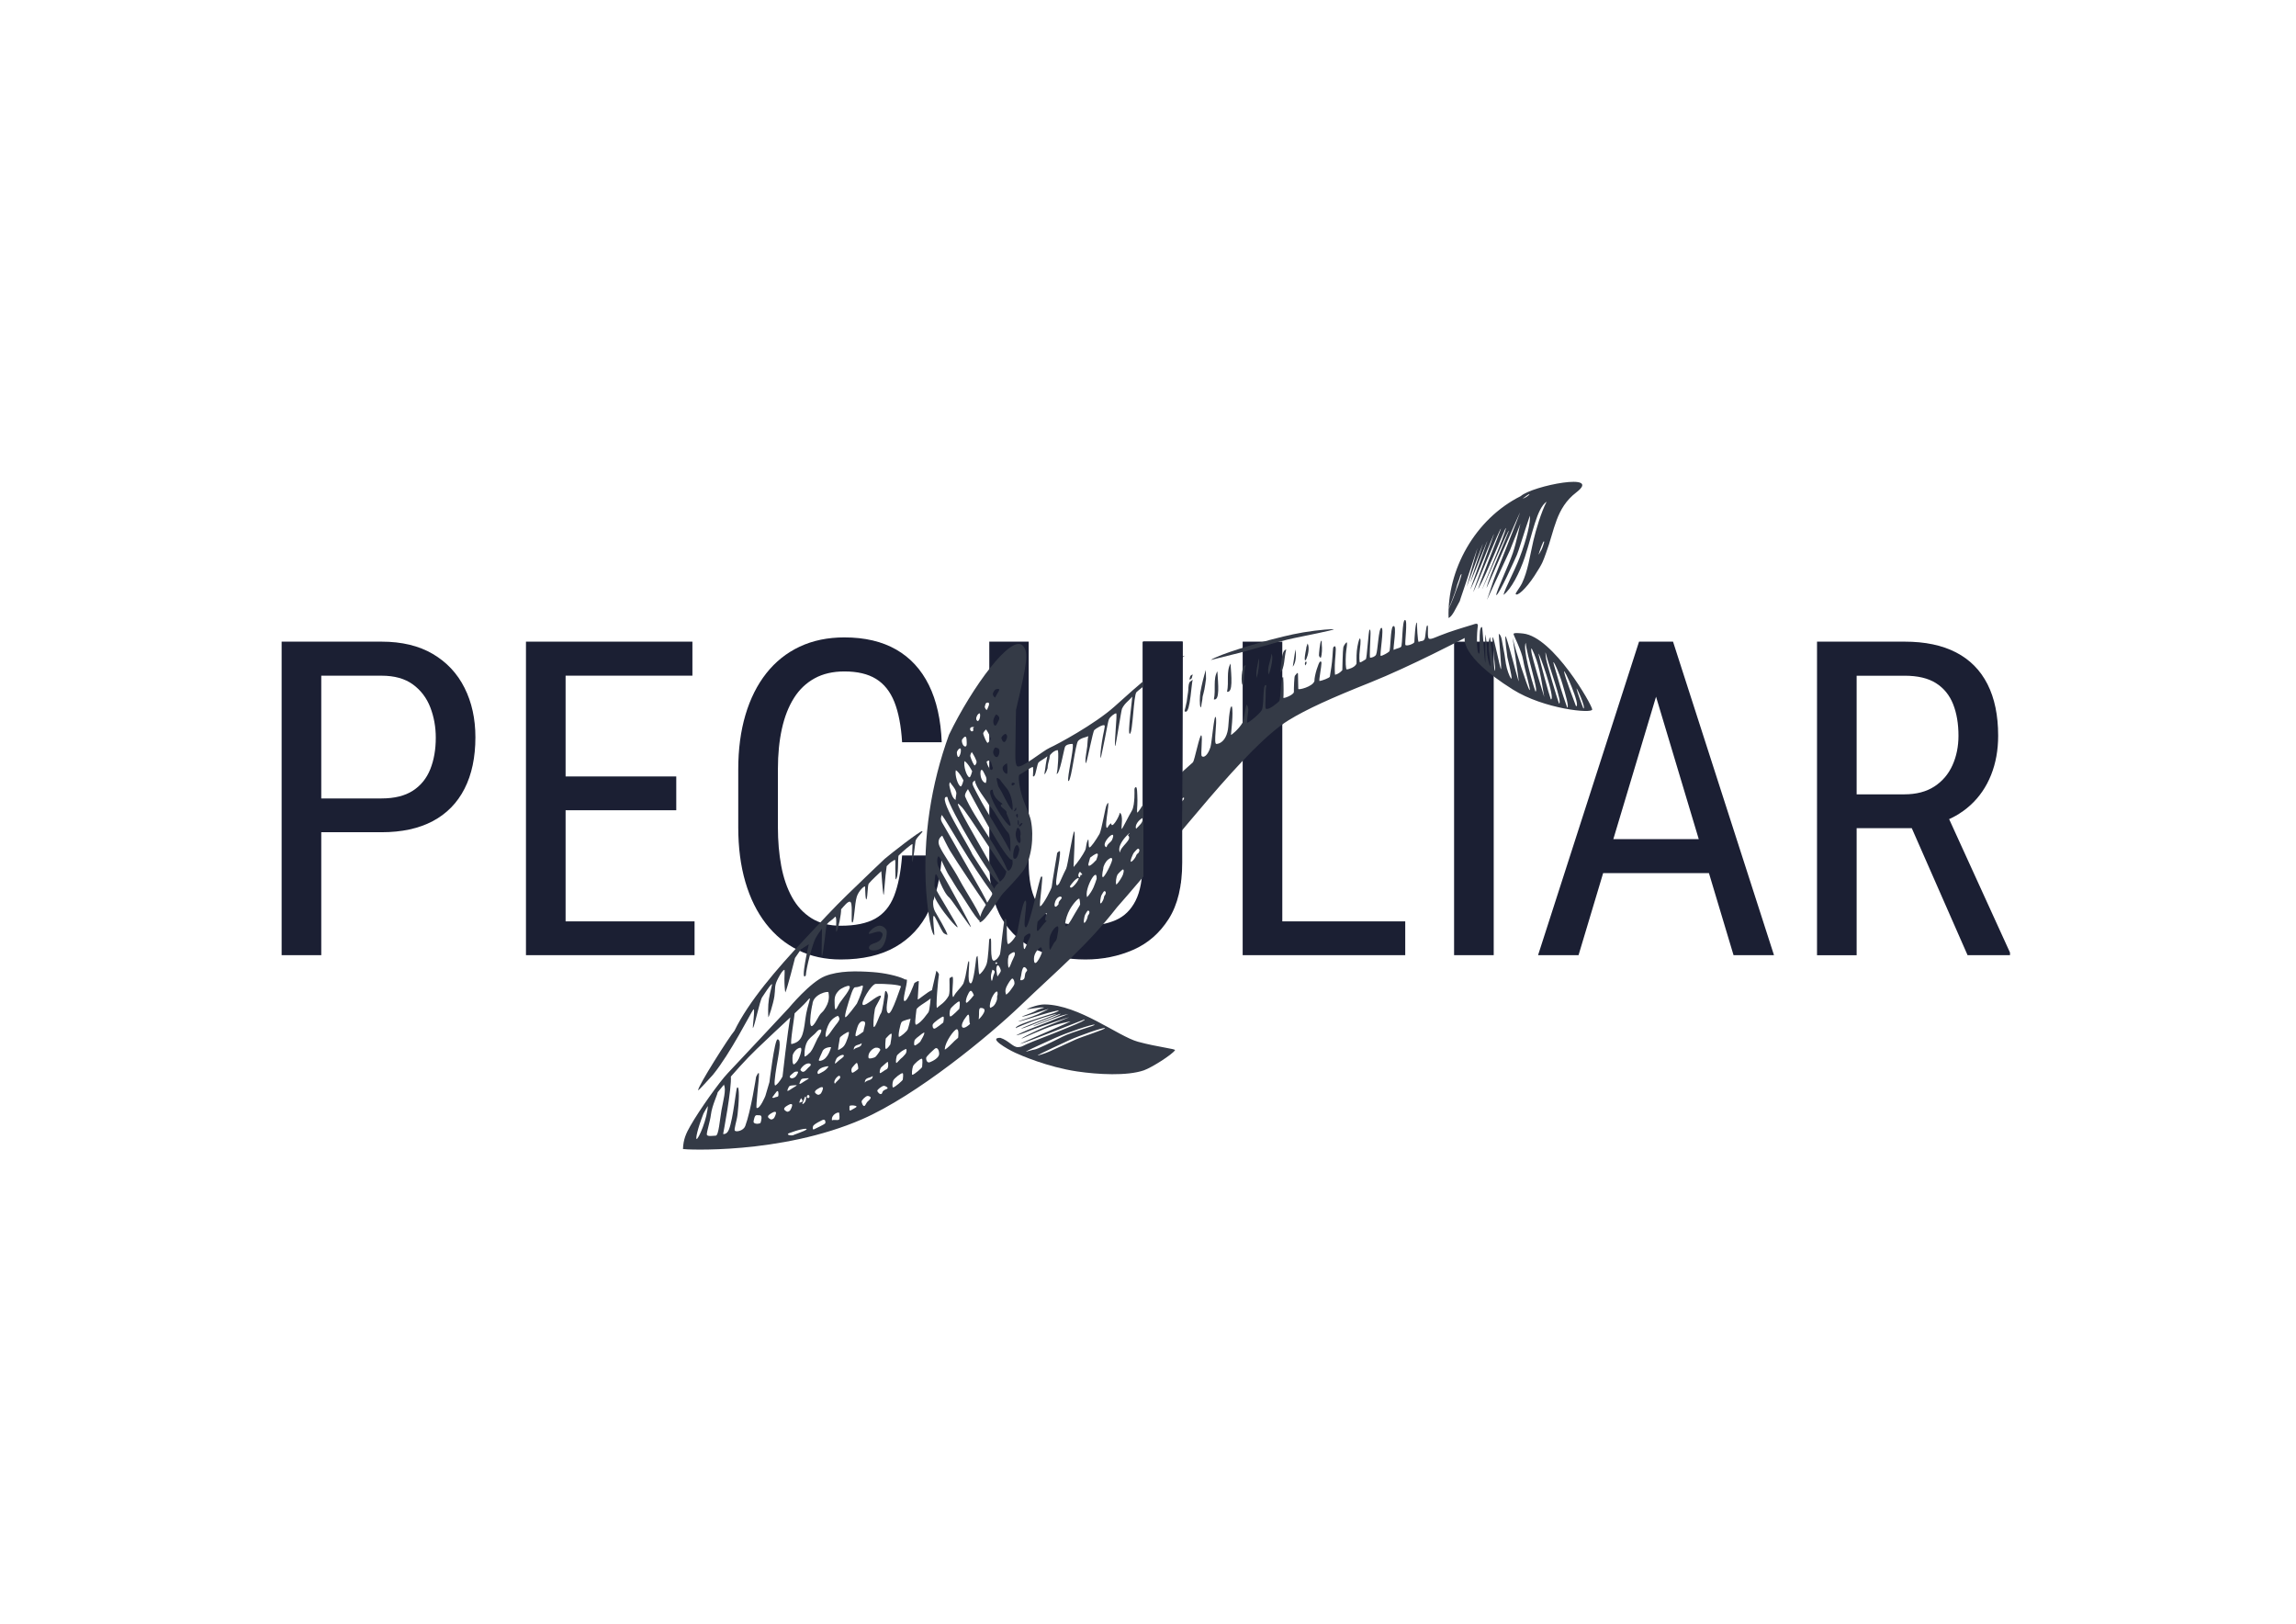 <svg xml:space="preserve" style="enable-background:new 0 0 841.89 595.28;" viewBox="0 0 841.89 595.28" y="0px" x="0px" xmlns:xlink="http://www.w3.org/1999/xlink" xmlns="http://www.w3.org/2000/svg" version="1.1">
<style type="text/css">
	.st0{fill:#1B1F33;}
	.st1{fill:#F2ECE0;}
	.st2{fill:#E2D6C8;}
	.st3{fill:#343A46;}
</style>
<g id="Layer_1">
</g>
<g id="Layer_2">
	<g>
		<g>
			<path d="M139.9,305.11h-25.1v-12.39h25.1c4.74,0,8.57-0.95,11.49-2.84s5.05-4.53,6.39-7.89
				c1.34-3.37,2.01-7.21,2.01-11.53c0-3.95-0.67-7.66-2.01-11.13s-3.47-6.28-6.39-8.41s-6.75-3.2-11.49-3.2h-22.1v102.47h-14.53
				V235.24h36.63c7.42,0,13.68,1.5,18.79,4.5c5.1,3,8.99,7.14,11.64,12.43c2.66,5.29,3.99,11.33,3.99,18.12
				c0,7.37-1.33,13.66-3.99,18.87c-2.66,5.21-6.54,9.17-11.64,11.88C153.58,303.75,147.32,305.11,139.9,305.11z" class="st0"></path>
			<path d="M207.39,235.24v114.94h-14.53V235.24H207.39z M253.89,235.24v12.47h-49.1v-12.47H253.89z M247.97,284.66
				v12.39h-43.18v-12.39H247.97z M254.68,337.79v12.39h-49.89v-12.39H254.68z" class="st0"></path>
			<path d="M330.78,313.63h14.53c-0.37,7.89-1.96,14.7-4.78,20.41c-2.82,5.71-6.89,10.09-12.24,13.14
				c-5.34,3.05-12.01,4.58-20.01,4.58c-5.74,0-10.92-1.13-15.55-3.39c-4.63-2.26-8.59-5.51-11.88-9.75
				c-3.29-4.24-5.8-9.33-7.54-15.27s-2.61-12.63-2.61-20.05v-21.24c0-7.37,0.88-14.02,2.64-19.97c1.76-5.95,4.32-11.04,7.66-15.27
				s7.42-7.49,12.24-9.75c4.82-2.26,10.28-3.39,16.38-3.39c7.47,0,13.8,1.49,18.99,4.46c5.18,2.97,9.18,7.32,12,13.03
				c2.81,5.71,4.38,12.7,4.7,20.96h-14.53c-0.37-6.05-1.32-10.99-2.84-14.8c-1.53-3.82-3.78-6.63-6.75-8.45
				c-2.97-1.82-6.83-2.72-11.56-2.72c-4.21,0-7.85,0.84-10.93,2.53c-3.08,1.69-5.61,4.09-7.58,7.22c-1.97,3.13-3.45,6.89-4.42,11.29
				c-0.97,4.4-1.46,9.3-1.46,14.72v21.39c0,5.05,0.41,9.76,1.22,14.13c0.82,4.37,2.13,8.2,3.95,11.49s4.2,5.85,7.14,7.7
				c2.95,1.84,6.52,2.76,10.74,2.76c5.31,0,9.52-0.87,12.63-2.6c3.11-1.74,5.41-4.5,6.91-8.29
				C329.32,324.69,330.31,319.74,330.78,313.63z" class="st0"></path>
			<path d="M418.96,235.24h14.53v80.92c0,8.63-1.66,15.55-4.97,20.76c-3.32,5.21-7.67,8.99-13.07,11.33
				c-5.39,2.34-11.2,3.51-17.41,3.51c-6.63,0-12.6-1.17-17.92-3.51c-5.32-2.34-9.54-6.12-12.67-11.33
				c-3.13-5.21-4.7-12.13-4.7-20.76v-80.92h14.45v80.92c0,6,0.85,10.68,2.57,14.05c1.71,3.37,4.13,5.74,7.26,7.11
				c3.13,1.37,6.8,2.05,11.01,2.05c4.26,0,7.96-0.68,11.09-2.05c3.13-1.37,5.55-3.74,7.26-7.11c1.71-3.37,2.57-8.05,2.57-14.05
				V235.24z" class="st0"></path>
			<path d="M470.19,235.24v114.94h-14.53V235.24H470.19z M515.27,337.79v12.39h-47.68v-12.39H515.27z" class="st0"></path>
			<path d="M547.71,235.24v114.94h-14.53V235.24H547.71z" class="st0"></path>
			<path d="M610.23,245.43l-31.42,104.76h-14.84L601,235.24h9.31L610.23,245.43z M635.65,307.63v12.47h-55.42v-12.47
				H635.65z M635.65,350.18l-31.42-104.76l-0.16-10.18h9.39l37.02,114.94H635.65z" class="st0"></path>
			<path d="M666.28,235.24h32.13c7.47,0,13.75,1.32,18.83,3.95c5.08,2.63,8.92,6.51,11.53,11.64
				c2.6,5.13,3.91,11.43,3.91,18.91c0,5.26-0.87,10.06-2.61,14.41c-1.74,4.34-4.26,8.03-7.58,11.05c-3.32,3.03-7.34,5.28-12.08,6.75
				l-3.95,1.66h-28.66l-0.16-12.39h20.6c4.42,0,8.1-0.96,11.05-2.88s5.16-4.51,6.63-7.78c1.47-3.26,2.21-6.87,2.21-10.81
				c0-4.42-0.66-8.29-1.97-11.6c-1.32-3.32-3.41-5.88-6.28-7.7c-2.87-1.82-6.7-2.72-11.49-2.72h-17.6v102.47h-14.53V235.24z
				 M721.46,350.18l-22.89-52.1l15.08-0.08l23.37,51.23v0.95H721.46z" class="st0"></path>
		</g>
	</g>
	<g>
		<path d="M583.83,260.1c-0.03-1.63-14.25-26.59-25.31-27.84c-1.17-0.13-3.55-0.38-3.54,0.17s2.96,6.08,3.54,9.64
			s3.02,11.58,2.33,10.9c-0.7-0.68-5.5-15.57-6.11-18.82c-0.59-3.12,2.51,16.69,2.07,15.54c-0.44-1.14-4.21-15.94-4.71-16.38
			c-0.5-0.44,0.62,7.62,0.62,7.62s1.77,7.22,1.53,7.83c-0.16,0.4-1.08-1.48-1.71-3.77c-0.6-2.19-0.59-4.07-1.19-6.78
			s-0.63-5.21-1.79-5.87c-0.06,0.5,1.1,12.59,0.84,12.99c-0.26,0.4-2.69-12.41-3.08-11.67c-0.4,0.75,1.31,12.75,0.86,12.26
			c-0.44-0.49-1.69-12.78-1.88-12.34c-0.61,1.39-0.42,4.72-0.42,4.72s0.83,5.84,0.55,5.9c-0.28,0.06-0.95-3.15-1.11-4.27
			c-0.16-1.12,0.13-3.15-0.68-7.27c-0.14-0.7,0.08,10.88,0.01,10.35c-0.37-0.56-0.99-13.05-1.22-13.11
			c-1.63-0.38-0.32,10.18-1.16,9.72c-0.97-0.53-0.78-7.75-0.38-10.17c0.23-1.37-1.7-0.49-1.7-0.49s-6.28,1.88-9.13,2.89
			c-4.86,1.73-6.06,2.62-7.02,2.32c-0.91-0.28-0.1-4.89-0.65-4.88c-0.54,0.01-0.66,4.22-0.99,4.91c-0.52,1.1-1.08,0.57-2.15,1.13
			c-0.48,0.25-0.68-6.51-0.69-7.05c-0.55-0.53-0.95,6.54-0.94,7.09c0.01,0.54-2.5,1.57-3.24,1.15c-0.45-0.25,0.9-9.26-0.19-9.24
			c-1.09,0.02-0.9,9.26-1.43,9.82c-0.53,0.55-1.62,0.58-2.69,1.14c-0.48,0.25,1.43-9.82-0.27-8.62c-0.98,0.49-0.86,8.66-1.39,9.21
			c-0.53,0.55-2.56,1.62-3.11,1.63c-0.54,0.01,1.34-10.31,0.25-10.29c-1.09,0.02-1.31,8.44-1.97,9.83
			c-0.37,0.77-1.61,1.12-2.15,1.13c-0.38,0.01,0.07-5.87,0.11-8.89c0.02-1.26-0.21-1.49-0.33-1.44c-0.43,0.19-0.98,10.68-1.4,10.9
			c-1.04,0.56-1.61,1.12-2.15,1.13c-0.19,0-0.35-2.31-0.03-4.69c0.39-2.92,0.29-4.34-0.08-4.03c-0.19,0.15-0.81,2.3-1.03,4.51
			c-0.22,2.23-0.05,4.52-0.13,4.71c-0.58,1.42-3.1,2.08-3.54,2.09c-0.45,0.01-0.5-3.02-0.34-5.6c0.11-1.75,0.55-3.49,0.36-4.27
			c-0.08-0.32-1.1,0.92-1.31,1.82c-0.21,0.9-0.36,8.31-0.36,8.31s-1.15,1.41-2.68,1.69c-0.08-0.59-0.17-2.9,0.01-5.23
			c0.24-3.09,0.66-6.19-0.55-4.92c-0.28,0.01-0.27,2.63-0.56,5.39c-0.27,2.55-0.79,5.14-0.78,5.4c0.01,0.54-3.23,1.64-3.78,1.65
			c-0.22,0,0.02-1.52,0.27-3.18c0.19-1.24,0.39-2.55,0.42-3.36c0.03-0.81-0.45-0.61-0.55-0.53c-0.5,0.35-2.06,4.99-2.03,7.11
			c-0.63,2.05-5.91,3.39-5.92,2.84c-0.03-1.63-0.11-5.44-0.11-5.44c-0.02-1.09-0.94,0.54-1.08,0.57c-0.32,0.07-0.44,4.9-0.42,5.99
			c0.02,1.09-3.92,2.57-3.85,2.14c0.08-0.43,0.14-5.07-0.07-7.49c-0.82-1.05-0.92,8.18-1.45,8.73s-3.74,3.34-4.84,2.82
			c-0.5-0.24-0.07-3.26-0.12-5.98c-0.05-2.31,0.54-2.73-0.06-2.72c-1.09,0.02-0.51,7.82-1.44,9.27c-1.05,1.65-5.33,5-5.34,4.46
			c-0.02-1.09,0.22-2.42,0.45-4.36c0.12-1.03-0.44-2.21-0.59-2.16c-0.43,0.15-0.9,5.53-1.5,6.56c-1.43,2.45-4.25,4.74-4.26,4.44
			c-0.01-0.47,0.98-8.12,0.33-10.34c-0.1-0.33-0.49,0.36-0.53,0.55c-0.99,4.91-0.4,7.08-1.43,9.82c-0.96,2.54-2.65,3.32-3.74,3.34
			s0.37-8.16-0.2-9.78s-1.44,9.27-1.95,10.92c-0.94,3.03-2.46,4.07-3.19,3.33c-0.5-0.51,0.4-7.08-0.16-7.61s-2.53,9.3-3.06,9.85
			c-0.53,0.55-3.2,2.79-4.27,3.89c-1.06,1.11,0.92-8.18-0.2-9.78c-0.7-1-1.26,7.68-2.49,10.93c-0.86,2.26-1.93,3.34-2.12,2.76
			c-0.46-1.42,0.78-11.86,0.3-11.97c-0.48-0.11-1.48,7.1-3.05,10.39c-1.73,3.65-2.35,4.67-2.62,4.95c-0.53,0.55,0.88-9.81,0.34-9.79
			s-1.98,9.68-2.49,10.93c-0.62,1.49-2.62,4.95-3.68,6.06c-0.49,0.51-0.05-2.17-0.09-4.35c-0.06-2.69-0.06-5.19-0.65-4.88
			c-0.7,0.37-0.32,1.1-0.46,3.82c-0.08,1.45-0.25,3.76-0.99,4.91c-0.91,1.43-3.55,6.89-3.67,6.6c-0.26-0.64,0.72-5.01-0.67-5.97
			c-0.32,1.69-3.07,6.28-3.18,3.87c-1.25,0.81-1.23,1.84-1.6,1.66c-1.08-0.52,1.83-12.52-0.17-8.15c-0.42,0.93-1.7,8.7-2.5,10.38
			c-1.38,2.35-3.16,4.96-3.7,4.97s-0.08-3.8-0.6-2.71c-0.75,1.58-0.47,2.7-1.01,3.83c-0.73,1.53-2.81,4.61-4.22,6.07
			c-0.01-1.21,0.72-13.14,0.27-13.06c-0.58,0.12-2.43,12.61-2.98,13.66c-1,1.89-2.38,5.19-2.6,5.49c-2.81,3.61,0.84-9.45,0.3-11.97
			c-1.24,0.51-1.06,1.11-1.06,1.11s-1.94,11.46-1.93,12s-3.05,6.6-4.2,7.16c-0.39,0.19,0.16-3.77,0.41-6.53
			c0.44-4.9,0.45-4.36-0.09-4.35s-4.32,18.49-5.59,18.6c-1.45,0.13,0.88-9.81-0.2-9.78s-3.01,12.03-3.01,12.03s-1.45,2.89-3.18,3.87
			c-0.88,0.5-0.46-6.4-0.72-8.68c-0.05-0.47-0.46-0.53-0.55-0.53c-0.54,0.01-1.53,12.3-1.9,13.09c-0.52,1.1-1.32,2.05-2.13,2.22
			c-1.68,0.34-0.71-8.14-1.26-8.13s-0.53,0.55-0.53,0.55s-0.35,7-0.91,8.72c-0.66,2.04-2.34,3.85-2.64,3.86
			c-0.38,0.01-0.45-4.76-0.68-6.51c-0.09-0.72-0.53,0.55-0.53,0.55s-0.9,9.26-1.98,9.28c-1.63,0.03-0.17-8.15-0.71-8.14
			s-0.72,4.76-2,8.2c-1.3,2.12-2.46,2.61-3.7,4.97c-0.77-0.39,0.09-5.44-0.15-7.07c-0.13-0.89-0.7,0.01-1.09,0.02
			c-0.45,0.01,0.23,4.55-0.41,6.53c-1.57,2.75-3.19,3.33-4.26,4.44c-0.7,0.73,0.44-11.51,0.63-12.02c0.19-0.51-0.92-1.57-0.92-1.57
			l-1.99,8.74c0,0-0.42,5.99-0.95,6.54c-0.53,0.55-2.16,3.28-4.26,4.44c-0.99,0.55-0.43-2.39-0.11-5.44
			c0.12-1.21,5.72-3.75,5.88-5.02c0.01-0.11,0.63-2.36-0.05-2.17c-1.6,0.43-5.36,3.92-5.37,3.37c-0.01-0.54,0.42-6.08,0.41-6.53
			c-0.01-0.54-1.62,0.58-1.62,0.58s-2.51,6.96-3.67,6.6c-0.85-0.26,0.98-5.8,0.93-7.63c-0.02-0.54-0.94,0-1.1-0.52
			c-1.17,2.37-4.37,13.38-5.72,12.63s-0.03-5.48-0.14-6.52s-0.94-2.48-1.11-1.06c-0.14,1.14-0.94,7.09-1.47,7.64
			c-0.53,0.55-2.06,5.48-2.62,4.95c-0.28-0.27-0.08-3.8,0.41-6.53c0.21-1.2,2.88-4.95,2.07-4.94c-1.63,0.03-5.36,3.92-6.45,3.4
			c-1.1-0.52,3.1-7.68,4.73-7.71c3.6-0.07,8.45,0.3,9.26,0.9c1.85-0.87,2.28-2.16,1.03-2.74c-2.29-1.06-6.94-2.16-11.47-2.48
			c-5.99-0.42-12.3-0.52-17.37,1.45c-5.4,2.09-13.35,11.7-13.35,11.7s-19.15,20.52-22.34,23.85c-3.19,3.33-10.42,13.52-13.74,19.32
			c-1.57,2.75-2.62,4.95-2.74,8.55c0.21,0.21,35.69,2.12,65.68-10.92c20.06-8.73,46.7-30.74,58.1-41.68
			c13.75-13.2,24.27-21.77,35.36-36.02c21.64-24.52,47.34-59,62.91-68.57c6.63-4.07,15.54-8.1,30.01-13.87
			c14.47-5.77,34.61-16.3,34.61-16.3s-2.04,6.57,17.61,18.89C566.08,259.93,583.86,261.73,583.83,260.1z M313.53,361.96
			c2.37-0.05,3.23-1.7,2.73,0.49c-0.5,2.19-2.06,5.48-2.06,5.48s-3.85,5.36-4.25,4.98c-0.41-0.39,0.97-4.91,2.06-8.16
			C312.4,363.57,312.98,361.97,313.53,361.96z M306.04,368.09c-0.07-2.15-0.07-3.26,1.53-4.93c0.92-0.96,3.27-1.92,3.77-1.71
			c1.31,0.56-2.85,5.19-3.67,6.6S306.11,371.7,306.04,368.09z M297.89,368.26c0.23-3.9,5.88-5.02,5.89-4.47s0.72,2.57-0.97,5.46
			s-1.33,1.03-3.17,4.42C295.35,381.55,297.73,368.44,297.89,368.26z M278.87,411.64c-0.13,0.34-1.72,0.57-2.38,0.02
			c-0.35-0.29-0.09-1.02,0.06-1.6c0.42-1.67,0.97-1.14,2.06-1.16S279.07,411.12,278.87,411.64z M283.52,410.16
			c-0.52,0.28-0.73,0.51-1.62-0.24c-0.89-0.76,0.42-1.51,1.36-2.03c0.65-0.36,1.31-0.46,1.29,0.16
			C284.52,408.43,284.04,409.89,283.52,410.16z M289.44,407.32c-0.52,0.28-0.73,0.51-1.62-0.24s0.42-1.51,1.36-2.03
			c0.65-0.36,1.31-0.46,1.29,0.16C290.45,405.59,289.96,407.05,289.44,407.32z M300.73,401.11c-0.52,0.28-0.73,0.51-1.62-0.24
			s0.42-1.51,1.36-2.03c0.65-0.36,1.31-0.46,1.29,0.16C301.74,399.38,301.25,400.83,300.73,401.11z M283.15,402.29
			c0.3-0.31,0.22-0.23,0.87-1.14c0.65-0.91,0.87-1.13,1.1-1.14c0.39-0.02,0.36,1.47,0.26,1.79c-0.11,0.34-0.68,0.32-1.11,0.47
			C283.84,402.42,283.55,402.73,283.15,402.29z M284.37,397.91c-0.68,0.45-0.26-3.09,0.4-7.08c0.7-4.22,1.97-9.83,0.34-9.79
			c-1.09,0.02-2.97,15.68-2.97,15.68l-1.5,5.08c0,0-1.95,4.79-3.17,4.42c-0.48-0.14,0.92-10.63,0.83-12.52
			c-0.06-1.14-1.06,1.11-1.06,1.11s-1.91,12.55-3.98,18.03c-0.64,1.69-3.22,2.24-3.77,1.71c-0.49-0.47,0.63-3.3,0.96-6
			c0.46-3.82,0.86-10.89-0.2-9.78c-0.36,0.37-1.37,11.21-2.95,15.29c-0.78,2.03-2.14,1.68-2.14,1.68s3.22-16.78,2.82-21.26
			c-0.14-1.57-1.53,1.91-2.54,3.26c0.97,1.52-0.3,6-0.89,9.3c-0.59,3.3-1.01,9.29-2.1,9.31c-1.09,0.02-3.25,0.46-3.27-0.48
			c-0.02-1.09,1.21-4.82,1.48-7.1c0.46-3.82,2.72-7.88,2.54-8.75c-0.15-0.72-2.54,3.71-3.62,4.93c-0.06,5.01-3.55,12.91-4.17,12.63
			c-0.34-0.15,0.29-3.59,2.53-9.3c1.77-3.4,4.26-6.77,7.39-10.48c3.67-4.34,8.01-9.26,12.23-13.3c8.83-8.48,16.67-15.45,18.13-17.23
			c2.75-3.36,0.33,0.49-0.41,6.53s-1.46,8.19-5.06,8.97c-0.64,0.14,1.18-10.5,1.2-11.61c0.02-1.11-1.28,0.1-1.6,1.66
			c-0.99,4.91-2.88,21.84-2.88,21.84S285.76,396.99,284.37,397.91z M289.74,395.08c-0.55-0.53,0.51-1.13,1.05-1.65
			c0.66-0.65,1.08-0.57,1.62-0.58s-0.02,0.98-0.51,1.64C291.4,395.17,290.3,395.61,289.74,395.08z M291.27,390.15
			c-0.83,0.55-0.75-2.45-0.61-3.25c0.12-0.71,1.2-2.5,2.66-2.77c1.02-0.19,0.22,2.2,0.06,2.72
			C292.87,388.49,292.11,389.6,291.27,390.15z M293.71,402.61c0,0,0.55,0.53,0.57,1.08c0.01,0.25-0.72,0.47-1.08,0.57
			C292.8,404.36,293.71,402.61,293.71,402.61z M296.4,401.46c0.54-0.01,0.57,1.08,0.02,1.09s-0.65-0.26-0.55-0.53
			C295.98,401.71,295.86,401.47,296.4,401.46z M295.33,402.03c0.3-0.01,0.34,0.88,0.03,1.63c-0.25,0.61-0.82,1.1-1.06,1.11
			c-0.3,0.01,0.2-0.9,0.51-1.64C295.06,402.51,295.08,402.03,295.33,402.03z M294.92,396.44c-0.66,0.46-1.58,1.06-1.77,0.93
			c-0.12-0.07,0.42-1.58,0.86-1.81c0.44-0.23,1.96-0.24,2.24-0.27C297.24,395.18,295.58,395.98,294.92,396.44z M290.49,399
			c-0.66,0.46-1.58,1.06-1.77,0.93c-0.12-0.07,0.42-1.58,0.86-1.81c0.44-0.23,1.96-0.24,2.24-0.27
			C292.81,397.74,291.15,398.54,290.49,399z M296.73,391.12c-1.05,0.78-1.99,2.91-3.24,1.15c0.18-0.83,1.33-1.89,2.13-2.22
			C296.96,389.52,297.98,390.17,296.73,391.12z M296.63,386.23c-0.89,1.02-1.61,1.12-1.61,1.12s-0.26-3.26,0.97-5.46
			c0.61-1.08,2.04-2.24,2.66-2.77c0.76-0.65,1.24-1.66,2.14-1.68c1.22-0.03-1.02,3.28-1.02,3.28s-0.52,1.1-1.04,2.2
			S297.54,385.59,296.63,386.23z M303.8,390.98c-1.05,1.65-2.56,2.2-3.75,2.8c-0.72-0.54-0.03-1.63,1.04-2.2
			C302.23,390.98,304,390.79,303.8,390.98z M304.74,383.89c0,0-1,4.37-3.7,4.97c-1.37,0.3-0.8-0.34,0.48-3.27
			C302.08,383.82,304.74,383.89,304.74,383.89z M303.03,380.12c-0.66,0.35-0.27-2.62,0.99-4.91c0.81-1.47,2.17-2.45,3.2-2.79
			c0.28,0.13,0.54,0.76,0.57,1.08c0.07,0.8-1.25,2.04-2.11,3.31C304.52,378.52,303.56,379.84,303.03,380.12z M307.72,408.06
			c0.01,0.67,0.34,2.24-0.17,2.47c-0.6,0.27-2.29-0.2-2.46,0.28C304.58,408.56,307.7,407.39,307.72,408.06z M308.06,395.16
			c-0.24,0.5-1.41,1.39-1.93,2.14C305.1,396.16,308.32,392.95,308.06,395.16z M302.64,411.75c-0.24,0.5-3.8,2.05-4.23,2.31
			c-0.43,0.26-0.59-0.98-0.02-1.55c0.57-0.57,2.35-1.53,3.1-1.86C302.48,410.22,302.74,410.87,302.64,411.75z M292.79,415.42
			c-3.34,1.19-1.04,0.55-2.05,0.78c-1.01,0.23-2.7-0.29-1.35-0.78s3.23-1.18,4.99-1.48C296.7,413.55,296.13,414.23,292.79,415.42z
			 M311.15,378.32c0.54-0.01-0.73,3.8-1.53,4.93c-0.86,1.21-1.86,1.39-2.14,1.68c-0.53,0.55,0.46-3.82,0.45-4.36
			S310.6,378.33,311.15,378.32z M314.1,389.68c0.44-0.1,0.65,1.98,0.59,2.16c-0.06,0.18-1.42,1.21-2.05,1.45
			c-0.39,0.15-0.71-1.19-0.13-1.95C312.85,390.89,313.94,389.71,314.1,389.68z M313.9,379.89c-0.54,0.01,0.12-2.11,0.48-3.27
			c0.51-1.64,1.4-2.31,2.13-2.22s0.89,0.63,0.58,1.62c-0.26,0.82-0.5,2.19-0.5,2.19S314.44,379.88,313.9,379.89z M317.13,396.94
			c-0.08-2.11,1.96-1.61,2.89-2.48C319.95,396.39,317.76,395.7,317.13,396.94z M313.07,384.91c-0.08-2.11,1.96-1.61,2.89-2.48
			C315.89,384.36,313.7,383.68,313.07,384.91z M306.22,389.93c-0.22,0,0.22-1.71,0.85-2.26c0.7-0.61,1.82-1.17,2.25-0.84
			c0.43,0.33-0.45,1.02-1.12,1.48S306.44,389.92,306.22,389.93z M322.66,393.4c-0.23-0.22-0.06-1.7,0.63-2.26
			c0.69-0.55,1.98-1.84,2.2-1.84c0.22,0,0.45,2.38-0.39,2.7C324.45,392.24,322.89,393.62,322.66,393.4z M321.12,387.36
			c-0.53,0.55-2.68,0.96-2.63,0.47c-0.45-1.84,1.52-3.53,2.56-3.73c0.68-0.13,2.03,0.25,1.65,1.05
			C322.55,385.48,321.65,386.8,321.12,387.36z M323.27,401.01c-0.66,0.46-1.56-0.75-1.59-1.09c-0.04-0.45,1.7-1.81,2.43-1.84
			c0.3-0.01,1.35,0.42,1.36,0.87c0.01,0.27-0.96,0.45-1.55,0.93C323.53,400.19,323.53,400.83,323.27,401.01z M317.08,405.4
			c-0.66,0.46-1.13-1.21-1.15-1.55c-0.04-0.45,1.47-2.03,2.2-2.06c0.3-0.01,1.13,0.2,1.13,0.65c0.01,0.27-0.5,0.89-1.09,1.37
			C317.78,404.12,317.34,405.21,317.08,405.4z M311.96,407.07c-0.66,0.46-0.45-1-0.48-1.34c-0.04-0.45,0.38-0.44,1.11-0.47
			c0.3-0.01,1.95,0.17,1.36,0.64C313.56,406.22,312.22,406.89,311.96,407.07z M336.96,379.87c0,0,2.08-1.81,1.99-1.16
			c-0.1,0.75-0.85,2.04-1.5,3.17c-0.1,0.17-1.54,1.38-1.99,1.39s-0.25-1.34-0.12-1.84C335.63,380.79,336.96,379.87,336.96,379.87z
			 M326.47,382.89c0,0-1.05,1.65-1.6,1.66s-0.08-3.8-0.08-3.8s1.96-2.31,2.14-1.68C327.07,379.56,326.47,382.89,326.47,382.89z
			 M331.94,386.48c-0.44,0.46-0.97,1.17-1.32,1.37c-0.5,0.3-1.81,2.03-1.98,1.84c-0.3-0.34,0.03-2.53,0.39-2.92
			c0.35-0.4,1.54-1.38,1.98-1.61c0.44-0.23,1.24-0.77,1.34-0.48C332.5,385.17,332.38,386.02,331.94,386.48z M333.88,373.5
			c0,0-0.6,2.67-1.01,3.83c-0.3,0.83-2.66,2.77-3.2,2.79c-0.54,0.01,0.44-4.9,0.97-5.46S333.88,373.5,333.88,373.5z M338.12,391.15
			c-0.02,0.36-2.87,2.8-3.56,2.9c-0.35,0.05-0.12-2.29,0.23-3.17c0.36-0.88,2.73-2.87,3.23-2.74
			C338.42,388.24,338.14,390.79,338.12,391.15z M331.04,395.78c-0.02,0.36-2.87,2.8-3.56,2.9c-0.35,0.05-0.33-1.61,0.02-2.49
			s2.95-2.87,3.46-2.74C331.35,393.55,331.06,395.42,331.04,395.78z M344.36,386.47c-0.06,1.32-2.25,2.53-3.39,2.96
			c-1.14,0.43-1.4-1.07-1.38-1.54c0.04-0.67,2.54-2.82,3.09-3.34C343.71,383.58,344.42,385.15,344.36,386.47z M345.87,374.88
			c0,0-2.64,2.16-3.22,2.24c-0.57,0.08-0.89-0.97-0.58-1.62c0.31-0.65,3.2-2.79,3.75-2.8C346.37,372.69,345.87,374.88,345.87,374.88
			z M351.75,369.86c0,0-2.63,2.71-3.2,2.79c-0.57,0.08-0.37-2.07-0.06-2.72c0.31-0.65,2.66-2.77,3.2-2.79
			C352.24,367.13,351.75,369.86,351.75,369.86z M357.09,364.86c0,0-2.09,2.69-2.66,2.77c-0.57,0.08-0.09-1.8,0.22-2.45
			c0.31-0.65,0.78-1.92,1.32-1.93C356.51,363.24,357.09,364.86,357.09,364.86z M351.32,380.47l-1.32,1.15c0,0-4.17,4.38-3.53,2.76
			c0.14-2.4,3.38-6.98,4.34-7.04S351.32,380.47,351.32,380.47z M355.68,375.41c-3.37,3.07-3.92,0.49-1.47-2.58
			C355.92,370.29,355.12,374.2,355.68,375.41z M359.25,373.35c-0.66,0.69-0.25,0.37-0.26-1.56c0-1.07-0.05-2.24,0.63-2.26
			c0.67-0.01,1.53,0.2,1.37,1.09C360.82,371.52,359.91,372.66,359.25,373.35z M363.91,355.49c0.26,0.19,0.79,0.33,0.82,0.7
			c0.03,0.41-0.23,0.84-0.42,1.35c-0.28,0.74-0.41,2.03-0.63,2.03c-0.22,0-0.42-1.31-0.27-2.24
			C363.48,356.81,363.67,356.42,363.91,355.49z M365.79,364.69c-0.24,0.3-0.16,1.15-0.19,1.57c-0.05,0.68-0.91,2.66-1.96,2.96
			c-1.19,1.11-0.62-1.77-0.07-3.14C364.32,364.27,366.02,362.11,365.79,364.69z M365.8,353.93c0.42-0.21,1,1.05,1.16,1.77
			c0.16,0.74-1.11,1.84-1.07,2.26c-0.39-0.17-0.32-1.29-0.49-2.01C365.2,355.18,365.38,354.14,365.8,353.93z M365.32,353.42
			c-0.68-0.23-0.23-0.9,0.42-0.45C365.53,353.2,365.42,353.43,365.32,353.42z M371.99,360.53c-0.05,0.72-0.87,1.62-1.3,2.27
			s-0.98,1.28-1.75,1.86c-0.54-1.27-0.21-2.35,0.37-3.4c0.51-0.92,1.51-2.62,1.97-2.51C371.58,358.83,372.02,359.69,371.99,360.53z
			 M376.59,355.5c0.23,0.44-0.46,0.75-0.64,1.36c-0.29,0.99,0.05,2.24-1.29,2.49c-0.91,0.17-0.46-0.44-0.26-1.56
			c0.2-1.13,0.24-1.84,0.62-2.7C375.53,353.89,376.36,355.06,376.59,355.5z M377.26,344.5c-0.65,1.13-1.37,3.75-1.72,3.4
			c-0.27-0.26-0.41-2.96-0.08-3.81c0.11-0.29-0.24-0.67,1.31-1.6C378.32,341.56,377.91,343.36,377.26,344.5z M371.57,351.34
			c-0.65,1.13-1.37,3.75-1.72,3.4c-0.27-0.26-0.41-2.96-0.08-3.81c0.11-0.29-0.24-0.67,1.31-1.6
			C372.63,348.41,372.22,350.21,371.57,351.34z M392.33,324.9c0.52-0.81,2.18-2.96,3.08-2.98
			C396.3,321.9,392.46,327.08,392.33,324.9z M382.07,349.11c-0.45,1.66-3.02,6.47-2.94,2.27c0.03-1.99,1.79-3.9,2.46-4.06
			C381.99,347.22,382.15,348.04,382.07,349.11z M383.86,337.64c-0.96,0.47-2.8,3.46-3.31,3.65c-0.4,0.15-0.51-0.57-0.1-3.38
			c3.92-3.99,3.57-3.66,3.01-2.01C383.17,336.74,383.05,337.56,383.86,337.64z M386.7,345.42c-0.47,0.44-1.5,2.98-1.74,2.73
			c-0.29-0.31-0.2-3.43-0.09-4.26c0.16-1.23,1.19-3.25,2.38-4.09c1.18-0.87,0.82,1.29,0.56,2.69
			C387.57,343.75,387.6,344.58,386.7,345.42z M388.18,331.43c-2.33,3.23-1.82-2.47,0.64-2.76
			C390.36,329.18,387.84,330.12,388.18,331.43z M395.79,329.54c0.24,0.89,0.27,2.01,0.27,2.01c0,0.31-1.03,1.76-1.95,3.4
			c-1.69,3.02-3.75,6.5-3.52,3.44c0.15-1.18,0.72-3.27,1.69-4.97C393.69,330.94,395.64,329.01,395.79,329.54z M396.2,320.77
			c-0.24,2.07-1.55,0.01-0.18-1.17C396.51,320.23,397.45,320.81,396.2,320.77z M399.73,314.43c3.56-2.77,3.03-1.18,2.26,0.85
			c-1.54,1.69-3.13,2.99-2.89,1.41C399.17,316.25,399.62,315,399.73,314.43z M402.11,322.19c-0.72,2.1-1.21,4.09-3.49,6.74
			C397.49,326.07,402.34,317.29,402.11,322.19z M407.82,314.93c0.22,0.7-2.25,5.74-3.23,6.57c-0.64,0.54-0.45-1.4-0.05-3.03
			c-0.02-0.94,0.87-2.61,1.71-3.28C407.03,314.57,407.6,314.24,407.82,314.93z M407.78,307.89c-0.49,1-1.85,1.5-2.01,2.71
			C402.81,309.82,409.94,302.77,407.78,307.89z M411.75,320.68c-0.29,0.82-1.56,2.86-2.39,3.64c-0.43-0.68-0.01-2.91,0.37-3.6
			c0.23-0.42,1.48-1.62,1.76-1.83C412.06,318.46,412.25,319.21,411.75,320.68z M413.57,306.2c1.95,1.58-2.79,4.05-2.89,6.36
			C408.87,309.27,416.44,303.26,413.57,306.2z M417.41,312.72c-0.55,0.39-0.72,0.65-0.87,1.14c-0.12,0.38-1.08,1.82-1.75,2.05
			c-0.67,0.24,0.5-2.75,1.05-3.39c0.4-0.46,1.26-1.48,1.54-1.38C417.74,311.27,418.07,311.77,417.41,312.72z M405.31,327.98
			c-0.39,0.44-0.49,0.69-0.53,1.13c-0.03,0.34-0.58,1.73-1.11,2.07c-0.53,0.33-0.11-2.39,0.25-3.03c0.26-0.47,0.8-1.48,1.06-1.46
			C405.31,326.72,405.69,327.06,405.31,327.98z M399.31,335.12c-0.39,0.44-0.49,0.69-0.53,1.13c-0.03,0.34-0.58,1.73-1.11,2.07
			c-0.53,0.33-0.11-2.39,0.25-3.03c0.26-0.47,0.8-1.48,1.06-1.46C399.31,333.85,399.7,334.2,399.31,335.12z M416.59,303.83
			c-0.65-1.32,1.14-3.4,2.35-3.92C419.27,301.53,417.69,302.68,416.59,303.83z M420.7,309.06c-0.01-0.32-0.11-1.75,0.18-2.25
			c0.39-0.69,0.87-1.36,1.08-1.82s1.99-0.01,1.36,0.64c-0.27,0.28-0.68,0.97-1.09,1.59C421.63,308.14,421.01,308.99,420.7,309.06z
			 M422.06,298.72c-0.21,0.13-0.31-0.41-0.02-1.12c0.2-0.5,0.75-1.2,0.87-1.36c0.3-0.4,1.04-0.77,1.11-0.47
			c0.08,0.32-0.16,1.15-0.64,1.81C422.99,298.11,422.39,298.51,422.06,298.72z M428.37,300.16c0,0.22-0.4,0.88-0.65,1.13
			c-0.33,0.35-1.32,1.37-1.98,1.61c-0.47,0.17,0.17-2.6,0.69-3.2c0.35-0.41,1.32-1.4,1.69-1.34
			C428.37,298.41,428.36,299.93,428.37,300.16z M427.11,293.9c-0.06-0.4,0.08-0.91,0.2-1.13c0.14-0.24,1.71-1.9,1.98-1.84
			c0.14,0.03-0.58,1.5-0.86,1.81C428.16,293.06,427.59,293.5,427.11,293.9z M434.05,293.09c-0.57,0.61-1.89,2.19-2.51,2.92
			C431.12,294.65,434.88,290.86,434.05,293.09z M563,253.49c-1.53-4.44-4.67-15.64-3.55-17.83
			C559.76,240.02,564.42,253.86,563,253.49z M566.23,255.51c-0.83-2.78-2.2-6.99-3.36-11.22c-0.72-2.65-1.82-6.27-1.25-6.58
			C564.4,243.21,565.11,248.84,566.23,255.51z M568.66,256.42c-0.7-1.82-4.16-14.6-4.49-16.62
			C563.85,237.78,570.6,256.49,568.66,256.42z M571.65,257.92c-0.7-1.82-4.43-14.44-4.76-16.46c-0.08-0.5-0.42-3.38-0.03-1.76
			C567.97,244.26,573.11,257.97,571.65,257.92z M574.65,259.41c-0.33-0.84-2.33-6.72-3.25-10.11c-1.07-3.92-1.62-5.26-1.8-6.34
			c-0.19-1.18,1.86,2.85,3.36,7.95C574.02,254.52,575.45,259.44,574.65,259.41z M577.89,258.92c-0.7-1.82-4.05-10.64-4.37-12.65
			S579.83,258.99,577.89,258.92z M580.59,259.74c-0.4-1.03-2.31-6.06-2.49-7.2S581.69,259.78,580.59,259.74z" class="st3"></path>
		<path d="M513.99,235.42c0.01,0,0.02-0.03,0.04-0.03L513.99,235.42z" class="st3"></path>
		<path d="M340.74,364.93c0.11,0.08,0.1,0.05,0.03-0.04C340.77,364.9,340.74,364.93,340.74,364.93z" class="st3"></path>
		<path d="M488.2,243.15c0.01,0.02,0.02,0.03,0.03,0.01L488.2,243.15z" class="st3"></path>
		<path d="M368.42,345.67c0.04-0.02-0.01-0.02-0.02,0.01C368.42,345.71,368.45,345.64,368.42,345.67z" class="st3"></path>
		<path d="M339.6,326.57c0.18,3.18,1.34,14.58,2.89,16.3c0.42,0.46-0.68-6.51-0.15-7.07c0.38-0.4,2.03,3.76,3.39,5.91
			c0.53,0.84,1.65,0.98,1.65,1.05c-0.02-1.09-4.16-7.9-4.53-8.61c-1.13-2.15-0.65-4.88-0.14-6.52c-0.35,1.13,0.62,2.57,1.72,4.31
			c2.1,3.33,6.15,8.03,6.69,8.02s-7.93-13.32-8.47-15.05c0.06-2.45,0.2-4.16,0.45-4.36c0.64-0.52,2.44,6.48,5.07,8.59
			c1.16,1.25,7.87,11.28,7.83,10.71c-0.06-0.94-6.48-12.37-7.93-15.06c-1.19-2.22-3.39-5.91-3.95-6.99
			c-0.57-1.08-0.61-3.25-0.08-3.8s2.83,5.38,3.95,6.99c1.12,1.61,2.56,4.41,4.49,6.98c0.88,1.17,6.76,11.28,7.27,9.64
			s-5.66-10.76-7.93-15.06s-6.18-9.66-7.33-12.35s1.01-3.83,1.01-3.83s1.92,3.97,2.86,5.54c2.39,3.99,10.55,16.08,13.44,20.22
			c3.31,3.09-5.12-10.77-9.63-18.83c-4.52-8.06-6.2-10.75-6.77-11.82s-0.47-1.65-0.06-2.72c2.52,3.32,9.59,16.66,19.1,29.51
			c0.74,1,0.88-0.52,0.51-1.64s-5.89-9.34-8.43-13.42c-1.53-3.66-13.53-21.95-9.14-21.02c0.58,3.94,16.81,31.53,19.15,31.68
			c3.7,3.79-20.56-35.42-14.23-28.35c1.74,1.08,16.46,25.22,17.41,24.48c-1.99-6.74-12.63-20.25-15.81-27.95
			c-0.38-0.93,1.03-2.74,1.03-2.74s14.72,27.97,16.3,25.76c1.12-1.55-8.88-16.03-13.01-24.2c-1.74-3.43-2.19-3.77-0.75-4.75
			c0.26,2.54,4.01,6.94,5.24,9.09c2.93,3.41,4.15,6.85,7.1,10.29c1.14,1.74,0.41,6.88,0.85,8.49c0.16,0.59,0.67,1.22,1.11,1.06
			c-0.97-2.25,1.11-8.04,2.02-3.59c-1.48,7.35-3.23-0.28-2.49,4.5c0.21,1.68-1.49,4.58-2.14,2.48c-0.52,5.13-3.47,4.25-4.71,7.63
			c-0.35,3.03-5.4,7.4-5.25,12.08c2,0,7.42-9.4,8.48-10.51c1.06-1.11,5.32-5.55,7.44-8.31c3.17-4.42,4.09-12.59,2.88-18.55
			c-0.47-2.3-2.56-6.39-3.46-9.72c-0.95-3.52-1.24-6.76-0.69-7.05c1.08-0.57,4.29-2.81,4.84-2.82c0.3-0.01,0.07,3.26,0.07,3.26
			s0.01,0.54,0.54-0.01s1-4.37,1.53-4.93c0.53-0.55,2.27-1.42,3.22-2.24c-0.12,0.68-0.5,2.19-0.59,3.06
			c-0.19,1.95-0.7,3.83-0.37,3.49c0.53-0.55,1.04-2.2,1.04-2.2s-0.02-1.09,0.49-2.73c0.36-1.16,0.19-1.82,0.5-2.19
			c0.96-1.12,1.91-1.62,2.68-1.69c0.54-0.04,0.09,7.72-0.36,8.71c1.11,0.3,2.66-8.85,3.06-9.85c0.34-0.86,1.61-1.12,2.7-1.14
			c0.88-0.02-1.27,9.35-1.53,12.57c-0.06,0.75-0.02,1.16,0.18,1.05c1.08-0.57,2.44-13.64,3.5-14.75s2.78-1.26,3.77-1.71
			c-0.33,0.54-0.28,2.27-0.46,3.82c-0.24,1.98-0.67,3.91-0.64,5.15c0.02,0.74,0.09,1.11,0.22,0.84c0.52-1.1,2.48-11.47,3.01-12.03
			c0.53-0.55,3.22-2.24,3.77-1.71c0.3,0.29-0.55,3.07-0.96,6c-0.36,2.53-0.77,5.21-0.42,5.99c0.17-0.86,0.86-3.96,1.48-7.1
			c0.64-3.25,1.22-6.54,1.48-7.1c0.52-1.1,2.13-2.22,2.67-2.23s-0.91,12.14-0.3,11.97c0.24-0.59,2.18-13.1,2.44-13.64
			c0.96-2.07,2.56-2.94,3.71-4.43c0.3-0.39-1.88,14.18-0.8,13.61c1.08-0.57,1.34-14.17,2.4-15.27c1.06-1.11,10.91-8.43,17.76-13.4
			c-8.59,2.85-16.6,10.44-25.85,18.7c-7.29,6.51-21.02,13.89-23.68,15.07c-2.67,1.18-10.65,7.94-11.97,6.75
			c-0.86-0.78-0.69-4.31-0.62-8.28c0.03-1.93,0.09-9.61,0.19-12.34c4.11-17.43,4.63-20.91,2.65-23.38
			c-4.08-5.11-18.79,15.04-27.23,32.52C341.35,287.65,338.34,307.09,339.6,326.57z M374.1,306.54c0.84,5.48-2.63,0.81-1.42-2.09
			C373.06,302.08,374.73,304.62,374.1,306.54z M374.52,301.72c0.06-0.05,0.28,0.11,0.43,0.17
			C373.94,303.74,372.88,303.02,374.52,301.72z M373.64,302.5c-0.74,0-0.29-1.34-0.49-1.9C373.93,301.05,373.37,301.9,373.64,302.5z
			 M373.19,298.31c-0.07,0.65,0.25,1.19-0.19,1.51C372.7,299.15,372.11,298.78,373.19,298.31z M372.53,295.97
			c0.3,1.09,0.14,1.03-0.82,1.53C372.01,296.93,372.2,296.57,372.53,295.97z M372.14,287.28c0.13,0.14-1.15,1.15-1.21,0.39
			c-0.06-0.76,0.39-0.68,0.66-0.69C371.77,286.98,372.01,287.14,372.14,287.28z M369.27,283.67c-0.22,0.23-1.75-0.73-1.62-2.21
			c0.06-0.68,0.81-1.21,1.58-1.65C369.45,280.99,369.49,283.44,369.27,283.67z M367.07,286.21c-0.91-0.91,0.47,0.85,2.09,2.84
			c2,2.47,2.44,7.3,2.01,8.03c-2.26-2.82-3.04-5.65-5.16-8.86c-0.32-1.54-0.71-2.59-0.51-2.9
			C365.83,284.79,367.64,286.78,367.07,286.21z M365.28,261.92c0.55,0.24,1.24,0.81,1.12,1.61c-0.08,0.51-0.81,1.78-1.04,2.2
			c-0.74,0.92-1.24-0.5-1.12-1.61C364.33,263.29,364.88,262.33,365.28,261.92z M364.81,274.12c0.29-0.16,0.94,0.11,1.13,0.2
			c0.82,0.4,0.61,2.07,0.01,2.95c-0.6,0.88-1.81-0.32-1.78-1.56C364.19,275.17,364.53,274.42,364.81,274.12z M368.08,269.34
			c0.29-0.16,0.48-0.33,0.67-0.24c0.82,0.4,0.58,1.54,0.05,2.47c-0.65,1.13-1.34,0.03-1.59-0.86
			C367.07,270.19,367.79,269.64,368.08,269.34z M364.02,289.53c0.05,2.65,2.35,4.35,3.62,5.18c-2.27,0.89,2.05,2.17,1.42,3.47
			C375.43,312.35,359.02,288.91,364.02,289.53z M364.08,281.51c-0.48,2.26-2.26-1.18-2.3-2.31
			C363.7,277.89,363.41,280.55,364.08,281.51z M361.13,258.94c0.21-0.45,0.06-1.35,1.09-1.37c0.9-0.02,0.14,1.63,0.25,1.34
			c0.02-0.04-0.5,1.28-0.64,1.36C361.67,260.36,360.92,259.4,361.13,258.94z M364.17,253.95c0.43-0.91,0.73-1.36,1.77-1.38
			c0.9-0.02,0.21,0.93-0.19,1.57c-0.43,0.7-0.79,1.55-0.86,1.59C364.72,255.82,363.74,254.85,364.17,253.95z M360.6,282.93
			c0.68,1.57,1.58,2.17,0.84,4.16C358.81,286.38,359.17,280.2,360.6,282.93z M359.05,261.54c0.56-0.32,0.45,2.4-0.49,2.84
			c-0.72-0.29-0.68-1.09-0.48-1.56C358.27,262.35,358.48,261.85,359.05,261.54z M356.32,275.7c0,0,1.12,1.61,1.7,3.23
			c0.18,0.51,0.02,1.09-0.51,1.64c-0.38,0.39-1.48-2.44-1.7-3.23C355.63,276.68,356.32,275.7,356.32,275.7z M361.59,267.43
			c0,0,1.12,1.61,1.7,3.23c0.18,0.51-0.52,1.1-1.05,1.65c-0.38,0.39-1.48-2.44-1.7-3.23C360.36,268.42,361.59,267.43,361.59,267.43z
			 M353.96,270.08c0.45-0.01,0.47,1.11,0.48,1.56s0.27,2.24-0.63,2.03s-1.39-2.21-0.95-2.67
			C353.3,270.54,353.51,270.09,353.96,270.08z M357.21,266.59c-1.11,0.75,0.52,1.12-0.88,1.57
			C355.43,267.86,355.31,266.16,357.21,266.59z M351.43,277.53c-0.45,0.01-0.71-1.56-0.49-2.01c0.21-0.45,0.65-1.13,1.1-1.14
			s0.25,1.12,0.25,1.34C352.29,275.95,351.87,277.52,351.43,277.53z M350.48,282.35c1.4,0.86,2.8,3.75,2.8,3.75s-0.58,2.37-1.04,2.2
			C351.21,287.91,350.04,284.13,350.48,282.35z M353.67,279.02c1.4,0.86,2.8,3.75,2.8,3.75s-0.58,2.37-1.04,2.2
			C354.4,284.58,353.23,280.8,353.67,279.02z M348.39,286.74c0.6,1.2,1.74,1.93,2.25,3.76c0.17,0.61-0.32,2.02-0.23,2.76
			c-1.08-0.55-1.58-2.21-1.97-3.8C348.22,288.5,347.81,287.44,348.39,286.74z" class="st3"></path>
		<path d="M364.71,264.91c0.01-0.01,0.02-0.02,0.02-0.03L364.71,264.91z" class="st3"></path>
		<path d="M340.87,335.19c-0.03-0.03-0.03,0.01-0.03,0.04L340.87,335.19z" class="st3"></path>
		<path d="M369.05,311.91c-0.02-0.02-0.02,0.02-0.02,0.04C369.06,311.95,369.06,311.94,369.05,311.91z" class="st3"></path>
		<path d="M556.34,216.15c0-0.01-0.02-0.01-0.03-0.01L556.34,216.15z" class="st3"></path>
		<path d="M557.63,191.66c-0.03,0.07-0.07,0.18-0.11,0.32C557.63,191.69,557.68,191.55,557.63,191.66z" class="st3"></path>
		<path d="M557.61,181.89c-16.84,8.42-27.05,27.12-26.45,44.69c1.49-0.72,2.52-3.4,4.1-6.19
			c0.01-0.03,0.55-1.82,1.41-4.24c0.18-0.51,4.87-14.59,5.06-15.15c0.25-0.7-4.14,14.79-3.87,14.04c1.68-4.69,5.37-14.52,5.77-15.46
			c0.64-1.51-5.25,15.75-4.4,13.74c2.18-5.12,5.7-14.13,6.08-14.9c0.51-1.05-6.75,18.95-6.08,17.55c3.2-6.69,7.94-18.98,8.5-20.07
			c0.77-1.5-8.02,21.96-7.47,21.08c0.68-1.08,9.9-23.86,10.1-23.12c-0.04,0.38-9.45,24.02-8.21,21.86
			c2.92-5.12,9.87-22.41,10.01-22.17c0.43,0.77-10.15,25.72-8.49,22.11c0.83-1.8,9.19-21.08,9.55-21.12
			c0.31-0.03-7.33,17.1-8.14,21.01c-0.12,0.58,12.38-28.22,12.25-27.55c0.03,0.19-9.02,22.89-9.58,24.46
			c-0.56,1.57-2.51,7.48-2.51,7.48l8.47-18.32c0,0,3.14-7.9,3.8-9.65c0.04-0.14,0.08-0.25,0.11-0.32c0.05-0.11,0,0.03-0.11,0.32
			c-0.44,1.48-1.46,6.85-2.81,10.84c-1.47,4.35-6.06,13.95-6.07,15.37c0.93,0.18,6.93-13.31,7.59-14.77
			c0.66-1.46,2.64-8.29,4.76-14.37c0.25,2.33-1.11,8.52-3.83,15.56c-1.94,5.04-5.34,11.22-5.86,13.5c2.8-2.08,5.9-8.02,7.84-13.89
			c2.85-8.61,4.33-17.79,7.98-20.3c-1.97,3.79-3.92,10.27-4.87,14.37c-1.33,5.75-1.97,11-4.19,15.61c-0.45,1.02-2.4,3.59-2.3,3.84
			c0.43,1.08,3.69-1.7,6.93-6.67s3.15-5.5,4.18-8.24c3.19-8.47,3.57-16.51,11.12-22.29C587.79,173.03,561.98,178.04,557.61,181.89z
			 M564.19,203.38c0,0-0.07-0.29,1.1-3.35c0.95-2.48,0.91-1.26,0.91-1.26s-0.63,2.19-0.93,2.68
			C564.97,201.94,564.19,203.38,564.19,203.38z M534,215.56c0.26-1.36,1.27-3.57,1.31-4.06s1.65-3.32-0.59,2.9
			c-2.77,7.67-3.56,8.87-3.56,8.87S533.74,216.92,534,215.56z M558.39,182.82c0,0,0.01-0.15,1.47-1.17c1.18-0.83,0.9-0.31,0.9-0.31
			s-0.9,0.79-1.21,0.92C559.23,182.4,558.39,182.82,558.39,182.82z" class="st3"></path>
		<path d="M417.24,381.91c-7.25-1.99-21.51-13.49-34.15-13.67c-2.34-0.03-5.32,1.15-6.43,1.64
			c-1.1,0.49,5.26-0.88,6.17-0.46c0.13,0.06-1.84,0.44-2.77,1.03c-1.67,1.05-6.23,2.35-5.12,2.25c1.24-0.11,6.43-1.83,9.46-2.79
			c0.53-0.17-1.92,1.07-3.87,1.97c-1.98,0.91-7.53,2.63-7.11,2.62c0.78-0.03,5.79-1.65,8.6-2.5c3.08-0.94,6.08-1.59,6.13-1.55
			c1.03,0.68-16.25,4.9-15.69,6.5c0.24-0.27,4.94-2.05,5.55-2.31c1.2-0.51,7.47-2.55,9.33-2.94c0.69-0.15-1.33,0.66-3.77,1.62
			c-3.34,1.31-9.91,3.9-9,3.78c1.4-0.18,14.6-5.88,14.33-5.39c-0.11,0.2-1.62,0.87-3.3,1.59c-2.39,1.02-7.19,2.85-6.7,2.84
			c0.64-0.01,6.64-2.62,9.29-3.48c2.67-0.87,2.36-0.56,3.46-0.91c1.09-0.35-2.88,1.12-3.79,1.48c-0.91,0.36-6.57,2.65-9.05,3.57
			c-2.48,0.92-6.37,2.8-6.17,2.77c1.45-0.21,3.99-1.37,6.51-2.3c3.26-1.21,11.94-4.13,12.94-4.37c0.38-0.09-8.21,3.22-11.18,4.59
			c-3.55,1.63-6.15,2.97-6.37,3.27c-0.22,0.3,7.27-3.36,11.91-4.81c2.17-0.68,4.26-1.17,6.04-1.51c1.02-0.2-19.15,8.34-18.38,8.23
			c1.53-0.22,23.56-8.96,23.56-8.94c-0.03,0.13,0.7,0.12-3.28,1.83c-4.34,1.86-12.17,4.92-15.93,6.39
			c-3.76,1.48-3.43,1.88-5.23,1.94c-1.79,0.06-3.43-2.46-6.43-3.41c-4.59-0.05,2.32,4.04,5.51,5.5c1.89,0.86,11.69,5.19,22.67,6.83
			c7.54,1.12,18.31,1.71,24.44-0.41c2.88-1,10.34-5.75,11.41-7.36C431.47,384.55,424.49,383.9,417.24,381.91z M401.34,375.66
			c0.69,0.28-8.02,2.52-11.83,4.45c-3.8,1.92-9.28,4.62-10.23,4.68c-0.65,0.04-3.44,0.99-3.02,0.68c0.49-0.37,9.42-4.41,10.76-5
			C391.3,378.56,400.65,375.37,401.34,375.66z M405.13,376.92c0.69,0.28-8.63,3.23-10.74,4.2c-2.11,0.97-7.76,3.57-9.52,4.36
			c-1.77,0.8-4.73,1.68-4.31,1.36c0.49-0.37,10.14-4.88,11.48-5.48C396.31,379.46,404.44,376.64,405.13,376.92z" class="st3"></path>
		<path d="M261.45,393.99c6.34-7.76,13.88-22.71,14.75-23.85c0.87-1.14-0.45,7.21-0.08,6.73
			c0.61-0.8,2.45-9.95,3.35-11.28c0.91-1.33,2.61-4.09,3.49-4.78c0.46-0.36-0.54,2.39-1.01,5.4c-0.42,2.71-0.28,5.62-0.22,6.66
			c0.03,0.62,1.83-4.9,2.22-7.6c0.39-2.7-0.04-3.67,1-5.85c0.21-0.45,1.67-3.48,2.61-3.87c0.28-0.12,0.08,1.54,0.07,3.36
			c-0.01,2.02,0.16,4.25,0.33,4.93c0.72-1.34,3.55-12.63,3.55-12.63l2.18-3.18l2.88-1.85c0,0-3.28,14.22-1.11,11.46
			c0.24-3.14,2.43-11.42,3.53-13.53c0.63-1.21,1.57-2.58,2.39-3.64c0.11-0.14-0.27,10.29-0.01,10.09c0.51-0.39,1.55-11.43,1.78-11.7
			c1.06-1.25,1.9-1.44,3.08-2.76c0.92-0.2-0.09,6.28,0.56,5.37c0.65-0.91,1.71-6.6,1.63-8.11c0.79-0.83,2.85-3.63,3.54-2.54
			c0.79,1.26-0.07,7.63,0.6,7.39c0.67-0.24,0.8-6.84,1.6-9.45c0.7-2.29,3.05-4.32,3.06-3.65s0.12,5.6,0.54,4.47s0.35-4.94,0.78-5.62
			c0.65-0.91,4.61-4.58,4.61-4.58s0.59,8.41,0.85,8.73c0.17,0.2,0.52-6.7,1.13-10.56c1.76-1.83,1.54-1.38,2.87-2.3
			c0.47-0.25,0.27,1.4,0.29,3.13c0.02,1.57,0.06,3.41,0.08,4.03c1.32-0.53,0.72-8.31,1.16-8.77c1.32-1.37,5.06-4.59,5.07-4.14
			c0.01,0.45-0.3,6.65-0.09,6.51c0.35-0.24,1.06-6.81,1.19-7.65c0.2-1.35,3.29-3.66,2.39-3.64c-0.9,0.02-11.27,8.08-13.69,10.15
			c-0.86,0.73-6.25,5.97-13.63,13.07c-4.86,4.67-10.37,10.67-16.02,16.7c-10.05,10.74-20.19,22.47-25.44,33.25
			c-0.95,1.09-4.31,6.16-7.41,11.15c-3.11,4.99-5.96,9.9-5.92,10.67C255.99,400.07,260.34,395.22,261.45,393.99z" class="st3"></path>
		<path d="M449.82,239.62C449.82,239.62,449.82,239.62,449.82,239.62L449.82,239.62
			C449.81,239.58,449.79,239.6,449.82,239.62z" class="st3"></path>
		<path d="M443.98,241.97c0.68-0.12,3.57-0.97,7.81-1.96c6.98-1.62,16.13-4.7,22.75-6.08
			c3.57-0.75,14.41-2.88,14.51-3.22c0.06-0.18-5.43,0.16-11.19,1.13c-4.99,0.84-10.19,2.26-12.05,2.72
			C461.78,235.55,446.61,239.99,443.98,241.97z" class="st3"></path>
		<path d="M470.07,233.27c0.02,0,0.02-0.02,0.03-0.04L470.07,233.27z" class="st3"></path>
		<path d="M325.05,341.05c-0.61-1.21-1.9-1.98-3.29-1.56c-1.79,0.54-3.38,2.46-3.2,2.79c0.24,0.43,3.24-1.15,4.34-0.63
			s0.71,1.47,0.3,2.24c-0.94,2.2-4.02,1.64-4.53,3.28s3.39,1.85,4.89-0.1C325.05,345.1,325.36,341.66,325.05,341.05z" class="st3"></path>
		<path d="M421.66,253.68c-0.55-0.53-1.17,2.62-1.53,4.93c-0.24,1.55-0.44,4.94-0.41,6.53
			c0.01,0.54,0.55,0.53,0.55,0.53c-0.03-1.63,1.22-5.99,1.45-8.73C421.82,255.76,422.21,254.21,421.66,253.68z" class="st3"></path>
		<path d="M427.03,250.31c-0.55-0.53-0.6,3.7-0.96,6c-0.24,1.55-0.49,2.77-0.45,4.36c0.01,0.54,0.57,1.08,0.57,1.08
			c0.5-2.19,0.71-4.35,0.94-7.09C427.21,253.47,427.58,250.84,427.03,250.31z" class="st3"></path>
		<path d="M440.26,259.27c0.26,0.29,0.18-0.73,0.5-2.19c0.31-1.41-0.02-1.09,0.49-2.73c0.51-1.64,0.97-5.46,0.97-5.46
			l-0.07-3.26c-0.69,2.13-1.54,5.49-2,8.2C439.95,255.01,439.76,258.7,440.26,259.27z" class="st3"></path>
		<path d="M446.38,246.1c-1.66,2.9-0.5,6.6-1.28,10.33C447.36,256.87,446.67,250.81,446.38,246.1z" class="st3"></path>
		<path d="M451.21,243.28c-1.66,2.9-0.5,6.6-1.28,10.33C452.19,254.05,451.51,247.99,451.21,243.28z" class="st3"></path>
		<path d="M492.64,241.19c0.04,0.01,0.08-0.01,0.12-0.02C492.69,241.16,492.51,241.1,492.64,241.19z" class="st3"></path>
		<path d="M484.4,235.03c-0.42,0.51-0.78,4.78-0.77,5.22c0.01,0.45,0.62,1.07,0.69,0.88c0.49-1.29,0.47-3.54,0.35-4.72
			C484.58,235.54,484.81,234.52,484.4,235.03z" class="st3"></path>
		<path d="M513.7,233.06C513.7,233.06,513.7,233.06,513.7,233.06L513.7,233.06C513.68,233,513.63,233.1,513.7,233.06z" class="st3"></path>
		<path d="M456.8,243.93c-1.66-0.59-1.93,7.71-0.97,7.22C456.35,249.6,456.02,245.38,456.8,243.93z" class="st3"></path>
		<path d="M357.51,325.67c0.01-0.02,0.01-0.03-0.01-0.04C357.49,325.65,357.48,325.68,357.51,325.67z" class="st3"></path>
		<path d="M471.63,238.12c-1.78,0.22-1.82,5.34-2.15,8.39C471.12,244.94,470.81,241.12,471.63,238.12z" class="st3"></path>
		<path d="M371.23,314.22C371.23,314.22,371.23,314.22,371.23,314.22C371.23,314.22,371.23,314.22,371.23,314.22
			c-0.01,0.01-0.03,0.03-0.01,0.04C371.23,314.25,371.23,314.23,371.23,314.22z" class="st3"></path>
		<path d="M478.96,237.81c-1.95,9.32,2.07,0.99,0.51-1.9C479.28,236.55,478.92,237.32,478.96,237.81z" class="st3"></path>
		<path d="M431.89,249.12c-0.21,0.45-0.92,0.7-1.06,1.11c-0.44,1.23-0.1,2.48-0.2,3.58c-0.1,1.02-0.11,2.07-0.18,3.29
			c-0.04,0.72-0.49,3.48-0.49,3.48c0.55,0.53,1.09-0.02,1.34-1.24c0.18-0.88,0.34-2.5,0.39-4.26
			C431.75,252.89,431.75,250.5,431.89,249.12z" class="st3"></path>
		<path d="M437.32,249.13c-0.25,0.44-0.98,0.64-1.16,1.04c-0.55,1.22-0.33,2.53-0.53,3.65
			c-0.19,1.04-0.3,2.11-0.48,3.35c-0.11,0.74-0.81,3.52-0.81,3.52c0.5,0.6,1.08,0.07,1.44-1.15c0.26-0.89,0.57-2.53,0.78-4.33
			C436.83,252.98,437.05,250.53,437.32,249.13z" class="st3"></path>
		<path d="M556.35,216.15c-0.01,0-0.03-0.01-0.03-0.01C556.33,216.16,556.33,216.19,556.35,216.15z" class="st3"></path>
		<path d="M475,238.08c-0.35,2.32-0.64,4.26-0.96,6.35C475.2,242.94,475.36,240.37,475,238.08z" class="st3"></path>
		<path d="M513.99,235.42c0,0,0.04-0.04,0.04-0.04C514,235.37,513.99,235.4,513.99,235.42z" class="st3"></path>
		<path d="M312.79,332.84c-0.01,0-0.03-0.01-0.02,0.01L312.79,332.84z" class="st3"></path>
		<path d="M462.96,256.13c-0.02,0.01,0,0.02,0.01,0.03C462.99,256.16,462.97,256.14,462.96,256.13z" class="st3"></path>
		<path d="M437.4,247.3c-1.26,0.25-1,1.16-1.29,1.82C437.31,249.01,436.96,248.04,437.4,247.3z" class="st3"></path>
		<path d="M461.46,241.43c-0.15,2.37-1.15,4.82-0.64,7.08C461.38,246.61,462,242.28,461.46,241.43z" class="st3"></path>
		<path d="M466.22,239.7c-0.24,2.55-1.77,5.2-1.02,7.63C466.07,245.27,467.03,240.61,466.22,239.7z" class="st3"></path>
		<path d="M341.64,338.55c-0.03-0.04-0.04,0.03,0,0.04C341.64,338.58,341.64,338.56,341.64,338.55z" class="st3"></path>
		<path d="M492.76,241.17C492.75,241.17,492.76,241.17,492.76,241.17C492.76,241.17,492.75,241.17,492.76,241.17z" class="st3"></path>
		<path d="M354.48,329.31c0-0.02-0.02,0-0.03,0C354.45,329.33,354.46,329.32,354.48,329.31z" class="st3"></path>
		<path d="M359.94,313c0.01,0,0.01-0.01,0-0.01C359.95,312.99,359.95,312.99,359.94,313z" class="st3"></path>
		<path d="M440.62,249.78c-0.02,0,0.01,0.03,0.02,0.04C440.67,249.81,440.63,249.8,440.62,249.78z" class="st3"></path>
		<path d="M430.89,249.45c0.47,0.22,0.46-0.32,0.46-0.32s0.53-0.55,0.52-1.1s-0.37-0.23-0.54,0.01
			C431.13,248.31,430.43,249.23,430.89,249.45z" class="st3"></path>
		<path d="M421.9,251.64c-0.34,0.45-1.25,1.09-0.46,1.44C421.67,252.68,422.28,252.41,421.9,251.64z" class="st3"></path>
		<path d="M420.92,254.18c-0.01,0.01-0.01,0.02-0.02,0.03C420.91,254.22,420.94,254.18,420.92,254.18z" class="st3"></path>
		<path d="M340.87,335.2c0,0-0.03,0.04-0.03,0.04C340.87,335.24,340.89,335.23,340.87,335.2z" class="st3"></path>
		<path d="M340.74,364.93c0,0,0.04-0.04,0.04-0.04C340.74,364.89,340.74,364.91,340.74,364.93z" class="st3"></path>
		<path d="M478.91,242.42c-0.53,0.44-0.51,0.98-0.3,1.56C479.18,243.13,479.18,243.13,478.91,242.42z" class="st3"></path>
		<path d="M343.02,360.42C343.02,360.39,343.02,360.4,343.02,360.42C343.06,360.41,343.05,360.39,343.02,360.42z" class="st3"></path>
		<path d="M488.19,243.14c0.01,0,0.04,0.02,0.04,0.02C488.22,243.15,488.2,243.13,488.19,243.14z" class="st3"></path>
		<path d="M378.33,279.99c0.02,0,0.07,0.02,0.04-0.01C378.39,280.01,378.35,279.93,378.33,279.99z" class="st3"></path>
		<path d="M518.59,233.32c0,0.01,0,0.03,0.01,0.03C518.6,233.34,518.59,233.33,518.59,233.32z" class="st3"></path>
		<path d="M323.67,323.05c0.01,0,0.03,0,0.02-0.01C323.67,323.02,323.65,323.01,323.67,323.05z" class="st3"></path>
		<path d="M322.97,323.23c0.41,0.26,0.71,0.44,1,0.62" class="st3"></path>
		<path d="M362.18,323.22c-0.23-0.38-0.38-0.62-0.53-0.86C361.38,322.88,361.56,323.12,362.18,323.22z" class="st3"></path>
		<path d="M361.3,331.43c0.14,0.27,0.81-0.24,0.56-0.43C361.6,331.05,361.41,331.17,361.3,331.43z" class="st3"></path>
		<path d="M343.06,360.4c0-0.02,0-0.05-0.03-0.03C343.02,360.37,343.06,360.4,343.06,360.4z" class="st3"></path>
		<path d="M342.35,362.08C341.92,362.01,342.13,362.04,342.35,362.08C342.48,361.62,341.96,361.95,342.35,362.08z" class="st3"></path>
		<path d="M430.04,261.94c0.27-0.08,0.7-0.07,0.46-0.44C430.32,261.63,429.85,261.65,430.04,261.94z" class="st3"></path>
		<path d="M426.55,249.77c0.44-0.13,1.13-0.12,0.75-0.72C427,249.27,426.25,249.31,426.55,249.77z" class="st3"></path>
		<path d="M284.66,383.12c0.01,0.02,0.01,0.06,0.04,0.04L284.66,383.12z" class="st3"></path>
		<path d="M284.48,384.3C284.48,384.3,284.48,384.3,284.48,384.3C284.48,384.33,284.51,384.33,284.48,384.3z" class="st3"></path>
		<path d="M284.7,383.11c0.24-0.1,0.83-0.15,0.4-0.41" class="st3"></path>
		<path d="M284.66,383.12c0,0,0.04,0.04,0.04,0.04C284.71,383.12,284.7,383.1,284.66,383.12z" class="st3"></path>
		<path d="M341.6,387.76C341.61,387.79,341.6,387.78,341.6,387.76C341.6,387.78,341.6,387.81,341.6,387.76z" class="st3"></path>
	</g>
	<path d="M433.71,235.2c0,0,0,87.31-0.87,88.61c-0.87,1.3-13.58,0.12-13.58,0.12V235.2H433.71z" class="st0"></path>
</g>
</svg>

